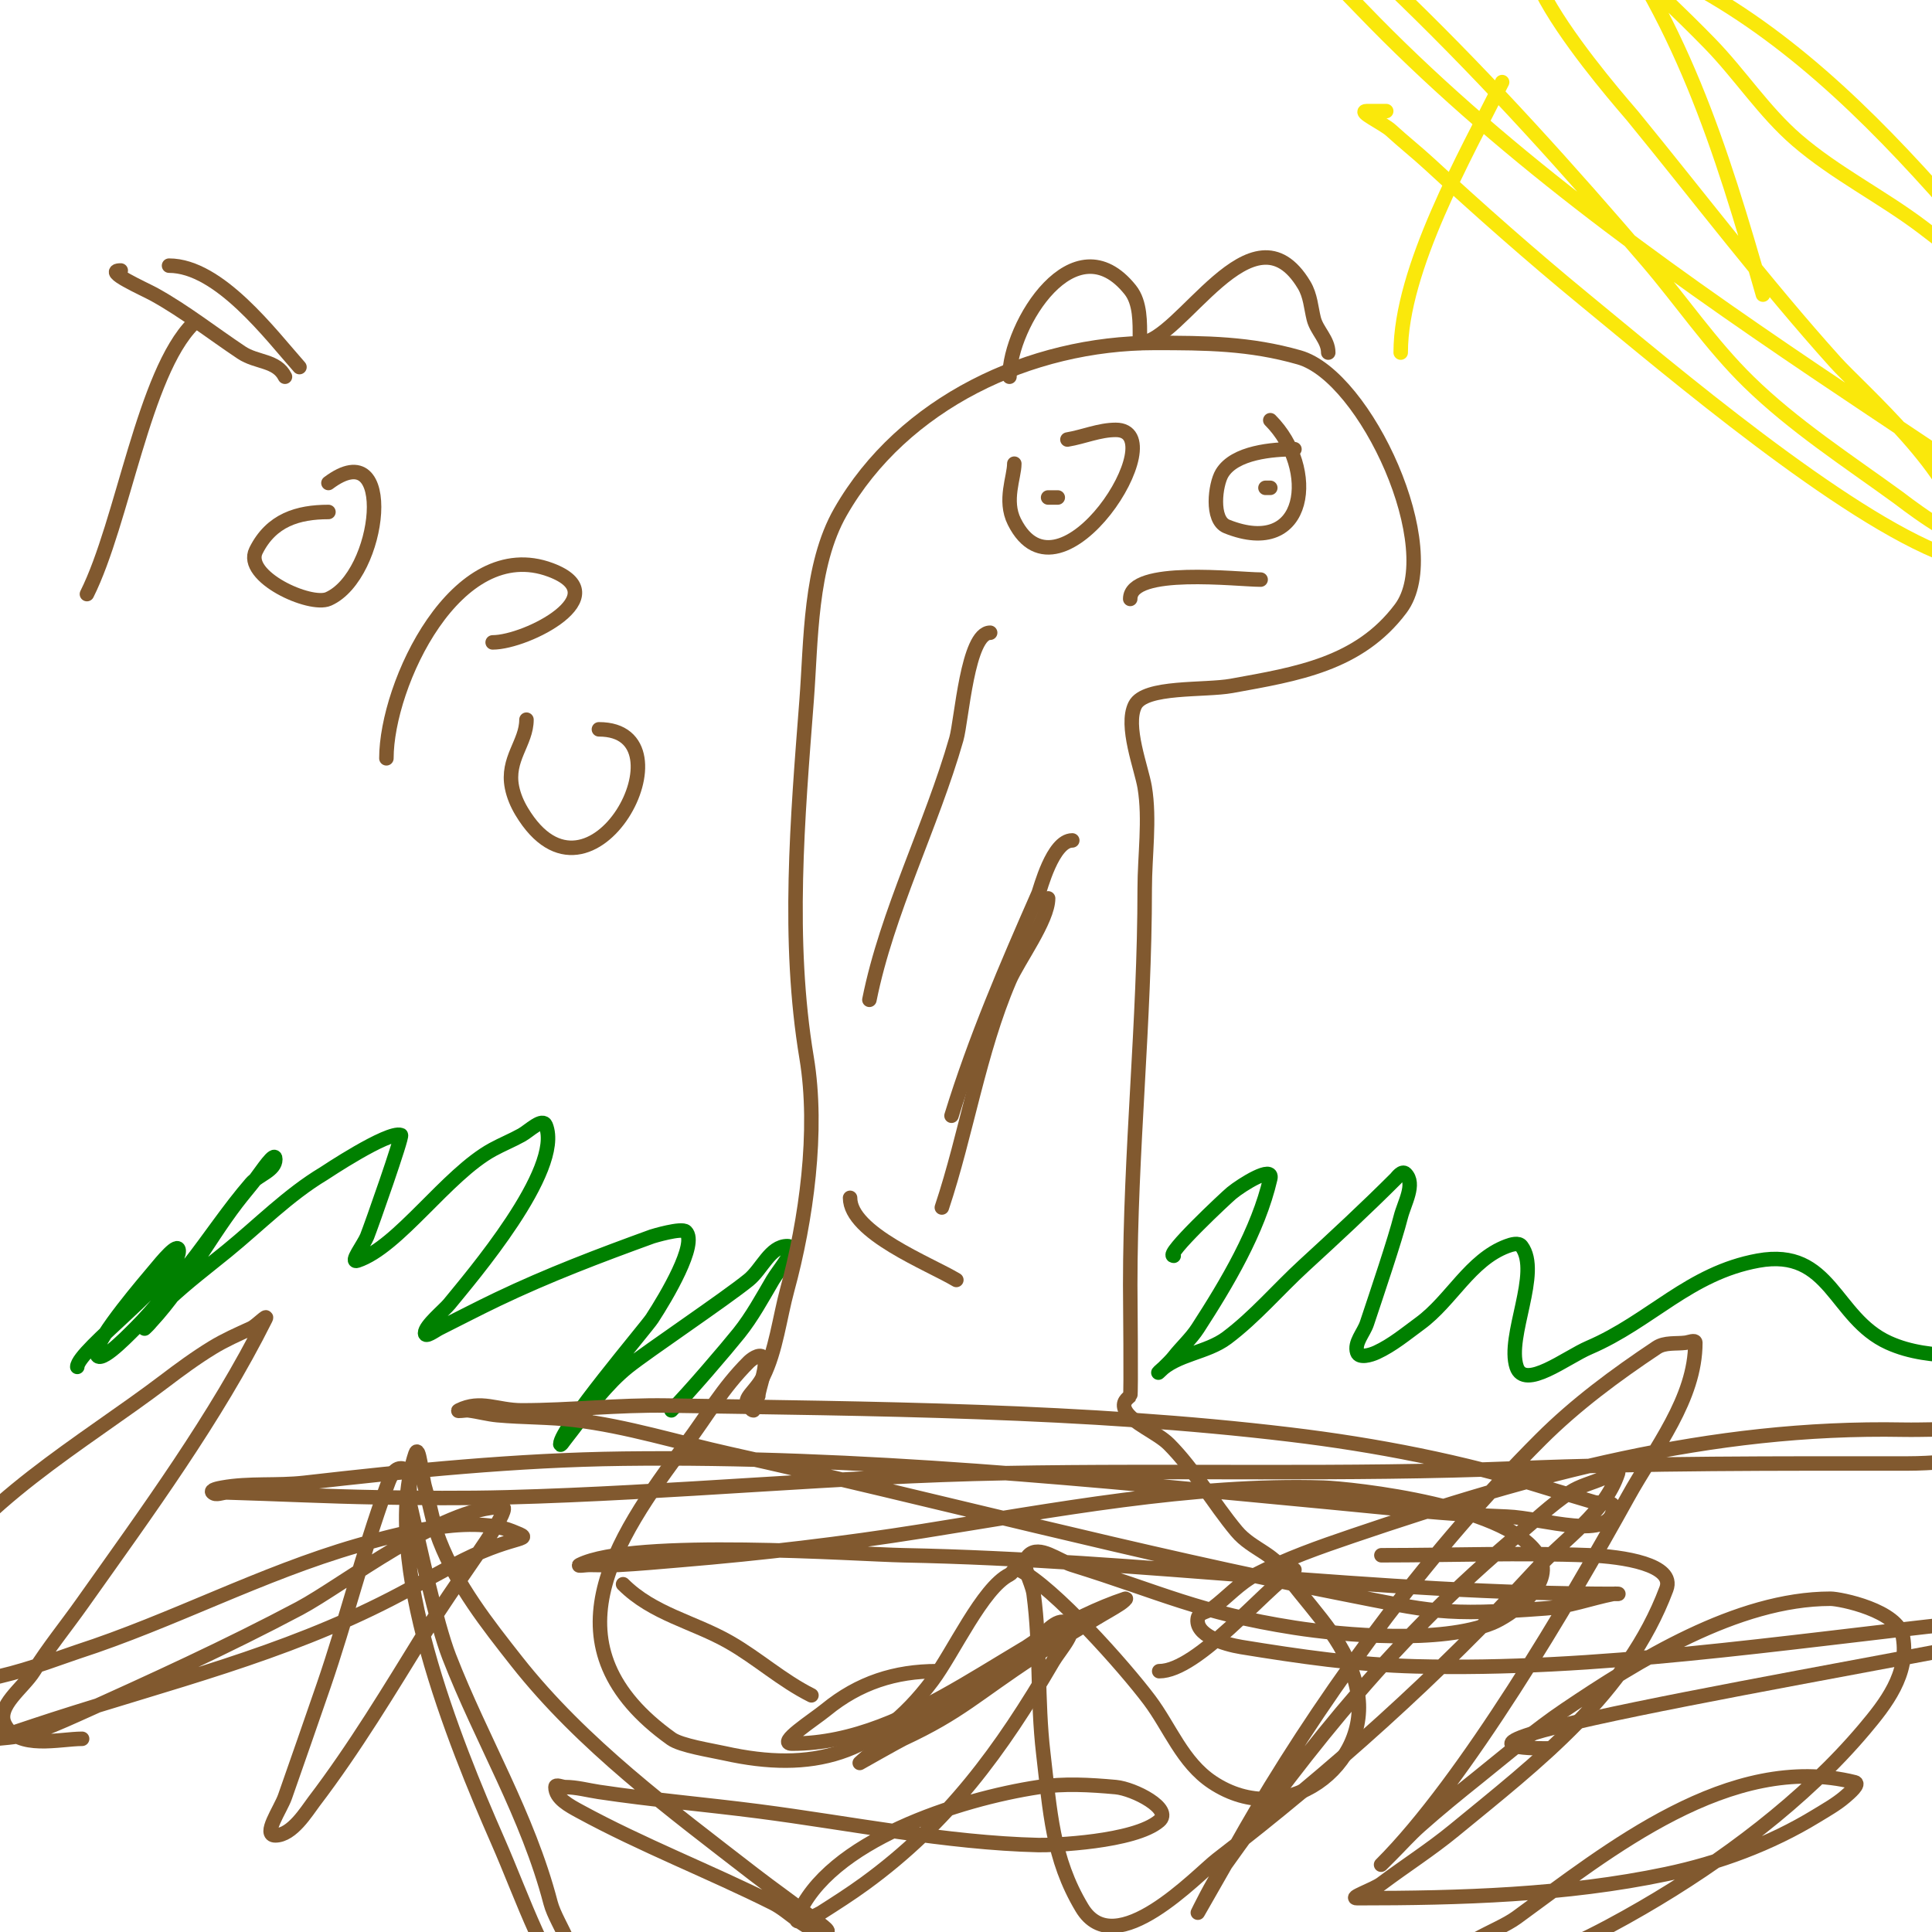 <svg viewBox='0 0 400 400' version='1.1' xmlns='http://www.w3.org/2000/svg' xmlns:xlink='http://www.w3.org/1999/xlink'><g fill='none' stroke='#008000' stroke-width='3' stroke-linecap='round' stroke-linejoin='round'><path d='M16,283c0,-3.445 21,-18.695 21,-24c0,-2.134 -3.634,2.36 -5,4c-1.543,1.851 -12,13.979 -12,17c0,3.145 5.776,-2.776 8,-5c4.014,-4.014 7.483,-8.545 11,-13c4.42,-5.599 8.328,-11.609 13,-17c1.544,-1.781 5,-2.643 5,-5c0,-1.886 -2.842,2.512 -4,4c-1.31,1.685 -2.703,3.305 -4,5c-6.345,8.297 -11.577,18.577 -19,26c-0.333,0.333 0.698,-0.638 1,-1c1.366,-1.64 2.443,-3.54 4,-5c3.799,-3.561 7.963,-6.711 12,-10c6.619,-5.393 12.679,-11.607 20,-16c0.151,-0.09 13.319,-8.894 16,-8c0.448,0.149 -6.128,18.819 -7,21c-0.667,1.667 -3.703,5.568 -2,5c8.507,-2.836 18.509,-17.823 28,-23c1.963,-1.071 4.045,-1.914 6,-3c1.569,-0.872 4.333,-3.667 5,-2c3.676,9.19 -15.628,31.619 -20,37c-1.023,1.259 -5,4.475 -5,6c0,1.054 2.057,-0.529 3,-1c4,-2 7.966,-4.07 12,-6c10.551,-5.046 21.118,-9.043 32,-13c0.147,-0.054 6.135,-1.865 7,-1c2.469,2.469 -4.017,13.426 -7,18c-1.223,1.875 -19,22.758 -19,26c0,0.471 0.706,-0.632 1,-1c2.374,-2.968 4.511,-6.128 7,-9c1.852,-2.137 3.791,-4.233 6,-6c4.119,-3.295 20.09,-14.011 25,-18c2.75,-2.234 4.457,-7 8,-7c2.539,0 -1.713,4.812 -3,7c-2.204,3.746 -4.285,7.606 -7,11c-2.481,3.101 -10.423,12.423 -14,16'/><path d='M243,260c-2.026,0 10.953,-12.144 12,-13c2.204,-1.803 8.64,-5.775 8,-3c-2.5,10.834 -9.006,21.737 -15,31c-1.414,2.186 -3.402,3.945 -5,6c-0.868,1.116 -4,4 -3,3c3.689,-3.689 9.826,-3.869 14,-7c5.848,-4.386 10.611,-10.06 16,-15c6.431,-5.895 12.831,-11.831 19,-18c0.195,-0.195 1.264,-1.736 2,-1c2.134,2.134 -0.268,6.072 -1,9c-1.126,4.503 -4.932,15.796 -7,22c-0.667,2 -2.667,4 -2,6c0.422,1.265 2.789,0.559 4,0c3.274,-1.511 6.092,-3.868 9,-6c6.482,-4.753 10.355,-13.133 18,-16c0.936,-0.351 2.4,-0.8 3,0c4.094,5.458 -3.115,18.655 -1,25c1.636,4.909 10.244,-1.962 15,-4c12.766,-5.471 20.736,-15.407 35,-18c15.12,-2.749 15.647,11.84 27,17c8.995,4.089 19.326,1.85 29,4'/></g>
<g fill='none' stroke='#81592f' stroke-width='3' stroke-linecap='round' stroke-linejoin='round'><path d='M156,292c-0.471,0 -0.667,-0.667 -1,-1c-1.422,-1.422 1.471,-2.942 3,-6c2.651,-5.303 3.434,-12.257 5,-18c3.881,-14.231 6.523,-32.863 4,-48c-4.061,-24.367 -1.879,-49.575 0,-74c0.946,-12.304 0.632,-27.856 7,-39c12.909,-22.591 39.296,-35 65,-35c10.667,0 19.733,0.067 30,3c13.77,3.934 30.238,39.683 21,52c-8.655,11.541 -21.469,13.54 -35,16c-5.607,1.019 -17.981,-0.037 -20,4c-2.141,4.283 1.339,13.034 2,17c1.112,6.671 0,14.205 0,21c0,27.562 -3,54.463 -3,82c0,2.101 0.215,22.785 0,23c-0.485,0.485 -1.859,1.283 -1,3c1.277,2.554 6.622,4.622 9,7c5.211,5.211 9.25,12.3 14,18c3.319,3.983 8.285,4.57 11,10'/><path d='M267,327c6.124,7.961 12.105,13.525 14,23c3.08,15.401 -14.818,29.121 -30,19c-6.206,-4.137 -8.754,-11.338 -13,-17c-5.222,-6.963 -19.932,-23.466 -27,-27c-1.173,-0.586 -1.187,0.593 -2,1c-5.599,2.8 -11.618,16.157 -16,22c-11.543,15.39 -24.867,19.03 -43,15c-2.782,-0.618 -9.016,-1.583 -11,-3c-26.645,-19.032 -12.053,-40.929 3,-61c4.588,-6.118 7.476,-11.476 13,-17c0.433,-0.433 2.151,-1.849 3,-1c1.232,1.232 -1,6.548 -1,8'/><path d='M129,328c6.179,6.179 14.627,7.787 22,12c5.888,3.365 10.858,7.929 17,11'/><path d='M240,346c7.968,0 21.396,-16.597 28,-21'/><path d='M210,96c0,2.785 -2.2,7.6 0,12c9.51,19.021 33.439,-19 21,-19c-3.399,0 -6.647,1.441 -10,2'/><path d='M268,93c-4.411,0 -12.369,0.615 -15,5c-1.372,2.286 -2.339,9.664 1,11c16.804,6.722 18.893,-12.107 9,-22'/><path d='M234,124c0,-6.703 22.191,-4 27,-4'/><path d='M194,346c-8.657,0 -16.154,2.399 -23,8c-2.554,2.09 -10.3,7 -7,7c25.37,0 46.059,-22.353 69,-30c0.447,-0.149 -0.608,0.739 -1,1c-1.617,1.078 -3.342,1.986 -5,3c-4.342,2.653 -8.744,5.212 -13,8c-11.971,7.843 -15.139,11.465 -27,17c-0.973,0.454 -9,5 -9,5c0,0 3.153,-2.931 5,-4c11.962,-6.926 19.734,-13.489 31,-21c2.236,-1.491 4.596,-5.202 7,-4c2.547,1.274 -1.565,5.54 -3,8c-10.703,18.348 -21.72,33.433 -39,46c-2.916,2.121 -5.958,4.064 -9,6c-0.033,0.021 -5.912,3.279 -5,1c6.361,-15.902 33.773,-24.541 50,-27c5.273,-0.799 10.689,-0.483 16,0c3.785,0.344 11.886,4.527 9,7c-5.122,4.391 -22.138,5.068 -25,5c-19.085,-0.454 -39.038,-4.553 -58,-7c-10.989,-1.418 -22.042,-2.356 -33,-4c-2.331,-0.35 -4.643,-1 -7,-1c-0.667,0 -2,-0.667 -2,0c0,2.357 2.931,3.871 5,5c12.875,7.023 26.896,12.448 40,19c3.736,1.868 6.823,6 11,6c1.414,0 -1.888,-2.126 -3,-3c-3.932,-3.089 -8.046,-5.939 -12,-9c-17.146,-13.274 -35.454,-26.807 -49,-44c-6.123,-7.772 -12.414,-15.779 -16,-25c-1.378,-3.542 -1.928,-7.354 -3,-11c-0.685,-2.328 -1.233,-9.302 -2,-7c-7.323,21.968 8.233,60.03 17,80c2.762,6.292 5.156,12.744 8,19c0.568,1.25 4.117,8.942 6,8c4.269,-2.134 -1.795,-9.382 -3,-14c-4.763,-18.258 -14.26,-33.668 -21,-51c-2.703,-6.95 -6.09,-22.884 -8,-31c-0.63,-2.676 0.749,-8 -2,-8c-1.667,0 -2.43,2.434 -3,4c-4.9,13.474 -8.339,27.441 -13,41c-2.639,7.676 -5.318,15.339 -8,23c-0.908,2.594 -4.749,8 -2,8c3.494,0 6.527,-5.066 8,-7c8.461,-11.104 15.664,-23.123 23,-35c3.158,-5.113 6.607,-10.041 10,-15c0.514,-0.751 7.862,-11 6,-11c-12.472,0 -32.941,16.187 -42,21c-14.754,7.838 -30.718,15.149 -46,22c-3.276,1.469 -6.573,2.929 -10,4c-2.25,0.703 -7,1 -7,1c0,0 7.987,-2.706 12,-4c24.102,-7.775 47.438,-13.377 70,-25c5.038,-2.595 9.932,-5.466 15,-8c11.075,-5.538 15.291,-3.884 10,-6c-8.977,-3.591 -25.017,0.983 -32,3c-20.004,5.779 -38.222,15.586 -58,22c-5.366,1.74 -26.564,10.436 -33,4c-4.136,-4.136 -0.939,-12.569 1,-16c10.469,-18.523 33.429,-31.406 50,-44c3.239,-2.462 6.528,-4.878 10,-7c2.544,-1.555 5.286,-2.766 8,-4c1.094,-0.497 3.537,-3.075 3,-2c-10.31,20.62 -24.534,39.989 -38,59c-3.315,4.68 -6.961,9.137 -10,14c-2.214,3.542 -7.868,7.264 -6,11c2.667,5.334 11.378,3 16,3'/><path d='M286,322c14.31,0 28.708,-0.55 43,0c6.951,0.267 17.91,1.906 16,7c-8.136,21.696 -26.714,35.801 -44,50c-4.791,3.936 -10.04,7.28 -15,11c-1.555,1.166 -6.944,3 -5,3c21.224,0 43.186,-0.618 64,-5c10.843,-2.283 21.545,-6.222 31,-12c2.051,-1.253 4.175,-2.436 6,-4c0.913,-0.782 3.166,-2.709 2,-3c-25.793,-6.448 -51.058,14.224 -70,28c-4.24,3.083 -13.124,5.372 -15,11c-1.265,3.795 8.141,1.052 12,0c10.22,-2.787 19.832,-7.692 29,-13c16.519,-9.564 33.648,-22.332 46,-37c4.42,-5.249 9.265,-11.41 8,-19c-0.931,-5.584 -13.054,-8 -15,-8c-19.38,0 -40.116,12.962 -55,23c-6.302,4.25 -12.064,9.252 -18,14c-4.066,3.253 -8.108,6.541 -12,10c-2.114,1.879 -4,4 -6,6c-0.667,0.667 -2.667,2.667 -2,2c17.294,-17.294 38.804,-53.954 51,-76c5.636,-10.188 14,-20.357 14,-32c0,-0.667 -1.338,-0.083 -2,0c-2.012,0.251 -4.313,-0.125 -6,1c-8.49,5.66 -16.785,11.785 -24,19c-22.338,22.338 -42.86,49.764 -59,77c-2.74,4.624 -5.307,9.348 -8,14c-1.346,2.326 -4,7 -4,7c0,0 3.012,-6.202 5,-9c18.696,-26.313 36.382,-48.321 61,-69c3.628,-3.047 7.058,-6.372 11,-9c2.112,-1.408 4.68,-1.969 7,-3c0.963,-0.428 3.333,-2 3,-1c-2.767,8.301 -11.072,13.564 -17,20c-20.223,21.957 -42.363,41.818 -66,60c-4.118,3.167 -21.094,21.509 -28,10c-6.15,-10.25 -6.602,-20.118 -8,-32c-1.3,-11.051 -0.531,-21.986 -2,-33c-0.355,-2.664 -2.9,-6.1 -1,-8c2.173,-2.173 6.065,1.089 9,2c18.344,5.693 26.353,9.944 46,13c10.072,1.567 30.393,3.367 41,-1c3.481,-1.433 12.367,-7.478 10,-13c-4.843,-11.299 -39.655,-14.828 -45,-15c-26.942,-0.869 -56.387,4.766 -83,9c-16.578,2.637 -33.272,4.606 -50,6c-4.331,0.361 -8.66,0.772 -13,1c-1.997,0.105 -4,0 -6,0c-0.667,0 -2.596,0.298 -2,0c11.072,-5.536 57.67,-2.179 67,-2c49.447,0.951 98.008,8 148,8c0.333,0 -0.673,-0.065 -1,0c-4.68,0.936 -9.241,2.643 -14,3c-21.538,1.615 -23.673,0.586 -42,-3c-42.624,-8.34 -84.599,-19.578 -127,-29c-10.659,-2.369 -21.159,-5.699 -32,-7c-5.306,-0.637 -10.678,-0.516 -16,-1c-2.019,-0.184 -3.988,-0.749 -6,-1c-0.662,-0.083 -2.596,0.298 -2,0c4.513,-2.257 7.939,0 13,0c10.006,0 19.996,-1.159 30,-1c42.524,0.675 86.766,0.932 129,6c17.915,2.15 35.778,5.618 53,11c3.322,1.038 6.674,1.977 10,3c1.314,0.404 4,-0.374 4,1c0,7.364 -14.641,2.254 -22,2c-12.366,-0.426 -24.681,-1.838 -37,-3c-49.069,-4.629 -96.775,-9.615 -146,-9c-22.061,0.276 -44.08,2.495 -66,5c-5.64,0.645 -11.415,-0.015 -17,1c-0.733,0.133 -2.527,0.473 -2,1c0.707,0.707 2,-0.029 3,0c10.334,0.304 20.663,0.822 31,1c8.999,0.155 18.003,0.237 27,0c34.362,-0.904 68.632,-4.358 103,-5c35.329,-0.66 70.694,0.431 106,-1c27.083,-1.098 53.95,-1 81,-1c5.011,0 10.008,-0.566 15,-1c2.677,-0.233 5.365,-0.473 8,-1c0.731,-0.146 2.596,-0.553 2,-1c-7.015,-5.261 -17.233,-3.838 -26,-4c-40.093,-0.742 -76.486,9.245 -114,22c-6.798,2.311 -13.622,4.701 -20,8c-3.376,1.746 -5.96,4.72 -9,7c-0.961,0.721 -2.764,0.821 -3,2c-0.707,3.536 5.441,5.421 9,6c11.917,1.94 23.93,3.687 36,4c37.505,0.974 75.812,-4.958 113,-9c9.332,-1.014 18.692,-1.786 28,-3c8.793,-1.147 11.927,-2.964 2,2'/><path d='M436,335c-38.422,8.612 -154.376,27 -115,27'/><path d='M40,67c-10.238,10.238 -14.545,41.09 -22,56'/><path d='M35,55c10.383,0 21.086,14.347 27,21'/><path d='M68,106c-6.32,0 -11.836,1.672 -15,8c-2.678,5.356 11.21,11.684 15,10c10.954,-4.869 14.143,-34.608 0,-24'/><path d='M80,157c0,-15.277 14.509,-46.309 34,-39c13.999,5.25 -4.898,15 -12,15'/><path d='M109,149c0,4.779 -4.169,8.153 -3,14c0.352,1.76 1.076,3.461 2,5c14.395,23.991 35.963,-17 16,-17'/><path d='M25,56c-3.861,0 4.867,3.815 7,5c6.337,3.521 11.865,7.91 18,12c3.155,2.103 7.275,1.55 9,5'/><path d='M205,131c-4.701,0 -5.892,18.12 -7,22c-5.133,17.965 -14.363,35.815 -18,54'/><path d='M217,186c0,4.481 -6.255,12.927 -8,17c-6.303,14.707 -8.901,31.704 -14,47'/><path d='M176,248c0,7.291 16.39,13.634 22,17'/><path d='M222,174c-4.082,0 -6.645,10.194 -7,11c-6.687,15.198 -13.115,30.125 -18,46'/><path d='M215,94'/><path d='M215,102'/><path d='M219,103c-0.667,0 -1.333,0 -2,0'/><path d='M262,101l1,0'/><path d='M209,78c0,-10.724 13.451,-32.436 25,-18c2.137,2.671 2,6.811 2,10c0,0.333 -0.333,1 0,1c8.377,0 23.291,-29.848 34,-12c1.33,2.217 1.425,4.699 2,7c0.619,2.476 3,4.365 3,7'/></g>
<g fill='none' stroke='#fae80b' stroke-width='3' stroke-linecap='round' stroke-linejoin='round'><path d='M287,23c-1.333,0 -2.667,0 -4,0c-2.134,0 3.427,2.558 5,4c2.612,2.394 5.396,4.597 8,7c10.28,9.489 21.191,19.121 32,28c17.873,14.682 53.54,44.953 75,53c7.006,2.627 21.875,7.708 30,5c5.83,-1.943 -6.327,-8.749 -11,-12c-15.207,-10.579 -30.733,-20.695 -46,-31c-33.082,-22.33 -66.293,-46.184 -94,-75c-6.285,-6.536 -15.104,-15.166 -20,-23c-1.509,-2.415 -3,-8 -3,-8c0,0 1.902,2.108 3,3c4.406,3.58 8.773,7.211 13,11c5.443,4.88 10.756,9.906 16,15c17.759,17.252 33.878,35.191 50,54c7.083,8.263 13.22,17.389 21,25c9.342,9.139 20.431,16.314 31,24c0.175,0.127 13,10.083 13,7c0,-11.227 -20.96,-29.4 -26,-35c-14.665,-16.294 -28.12,-34.035 -42,-51c-1.799,-2.199 -40.148,-45.161 -9,-36c48.869,14.373 78.658,61.718 111,97c6.85,7.473 14.725,13.939 22,21c4.059,3.94 7.743,8.275 12,12c2.022,1.77 4.85,2.388 7,4c0.377,0.283 1.283,1.377 1,1c-8.174,-10.898 -10.039,-10.083 -25,-24c-19.272,-17.928 -37.933,-36.092 -59,-52c-8.412,-6.352 -18.022,-11.11 -26,-18c-6.788,-5.862 -11.741,-13.576 -18,-20c-12.652,-12.984 -26.701,-24.688 -38,-39c-2.49,-3.153 -5.345,-9.655 -5,-10c0.667,-0.667 1.353,1.315 2,2c5.02,5.315 10.502,10.237 15,16c19.915,25.517 28.253,52.384 37,83'/><path d='M311,17c-7.529,15.057 -21,38.692 -21,56'/></g>
</svg>